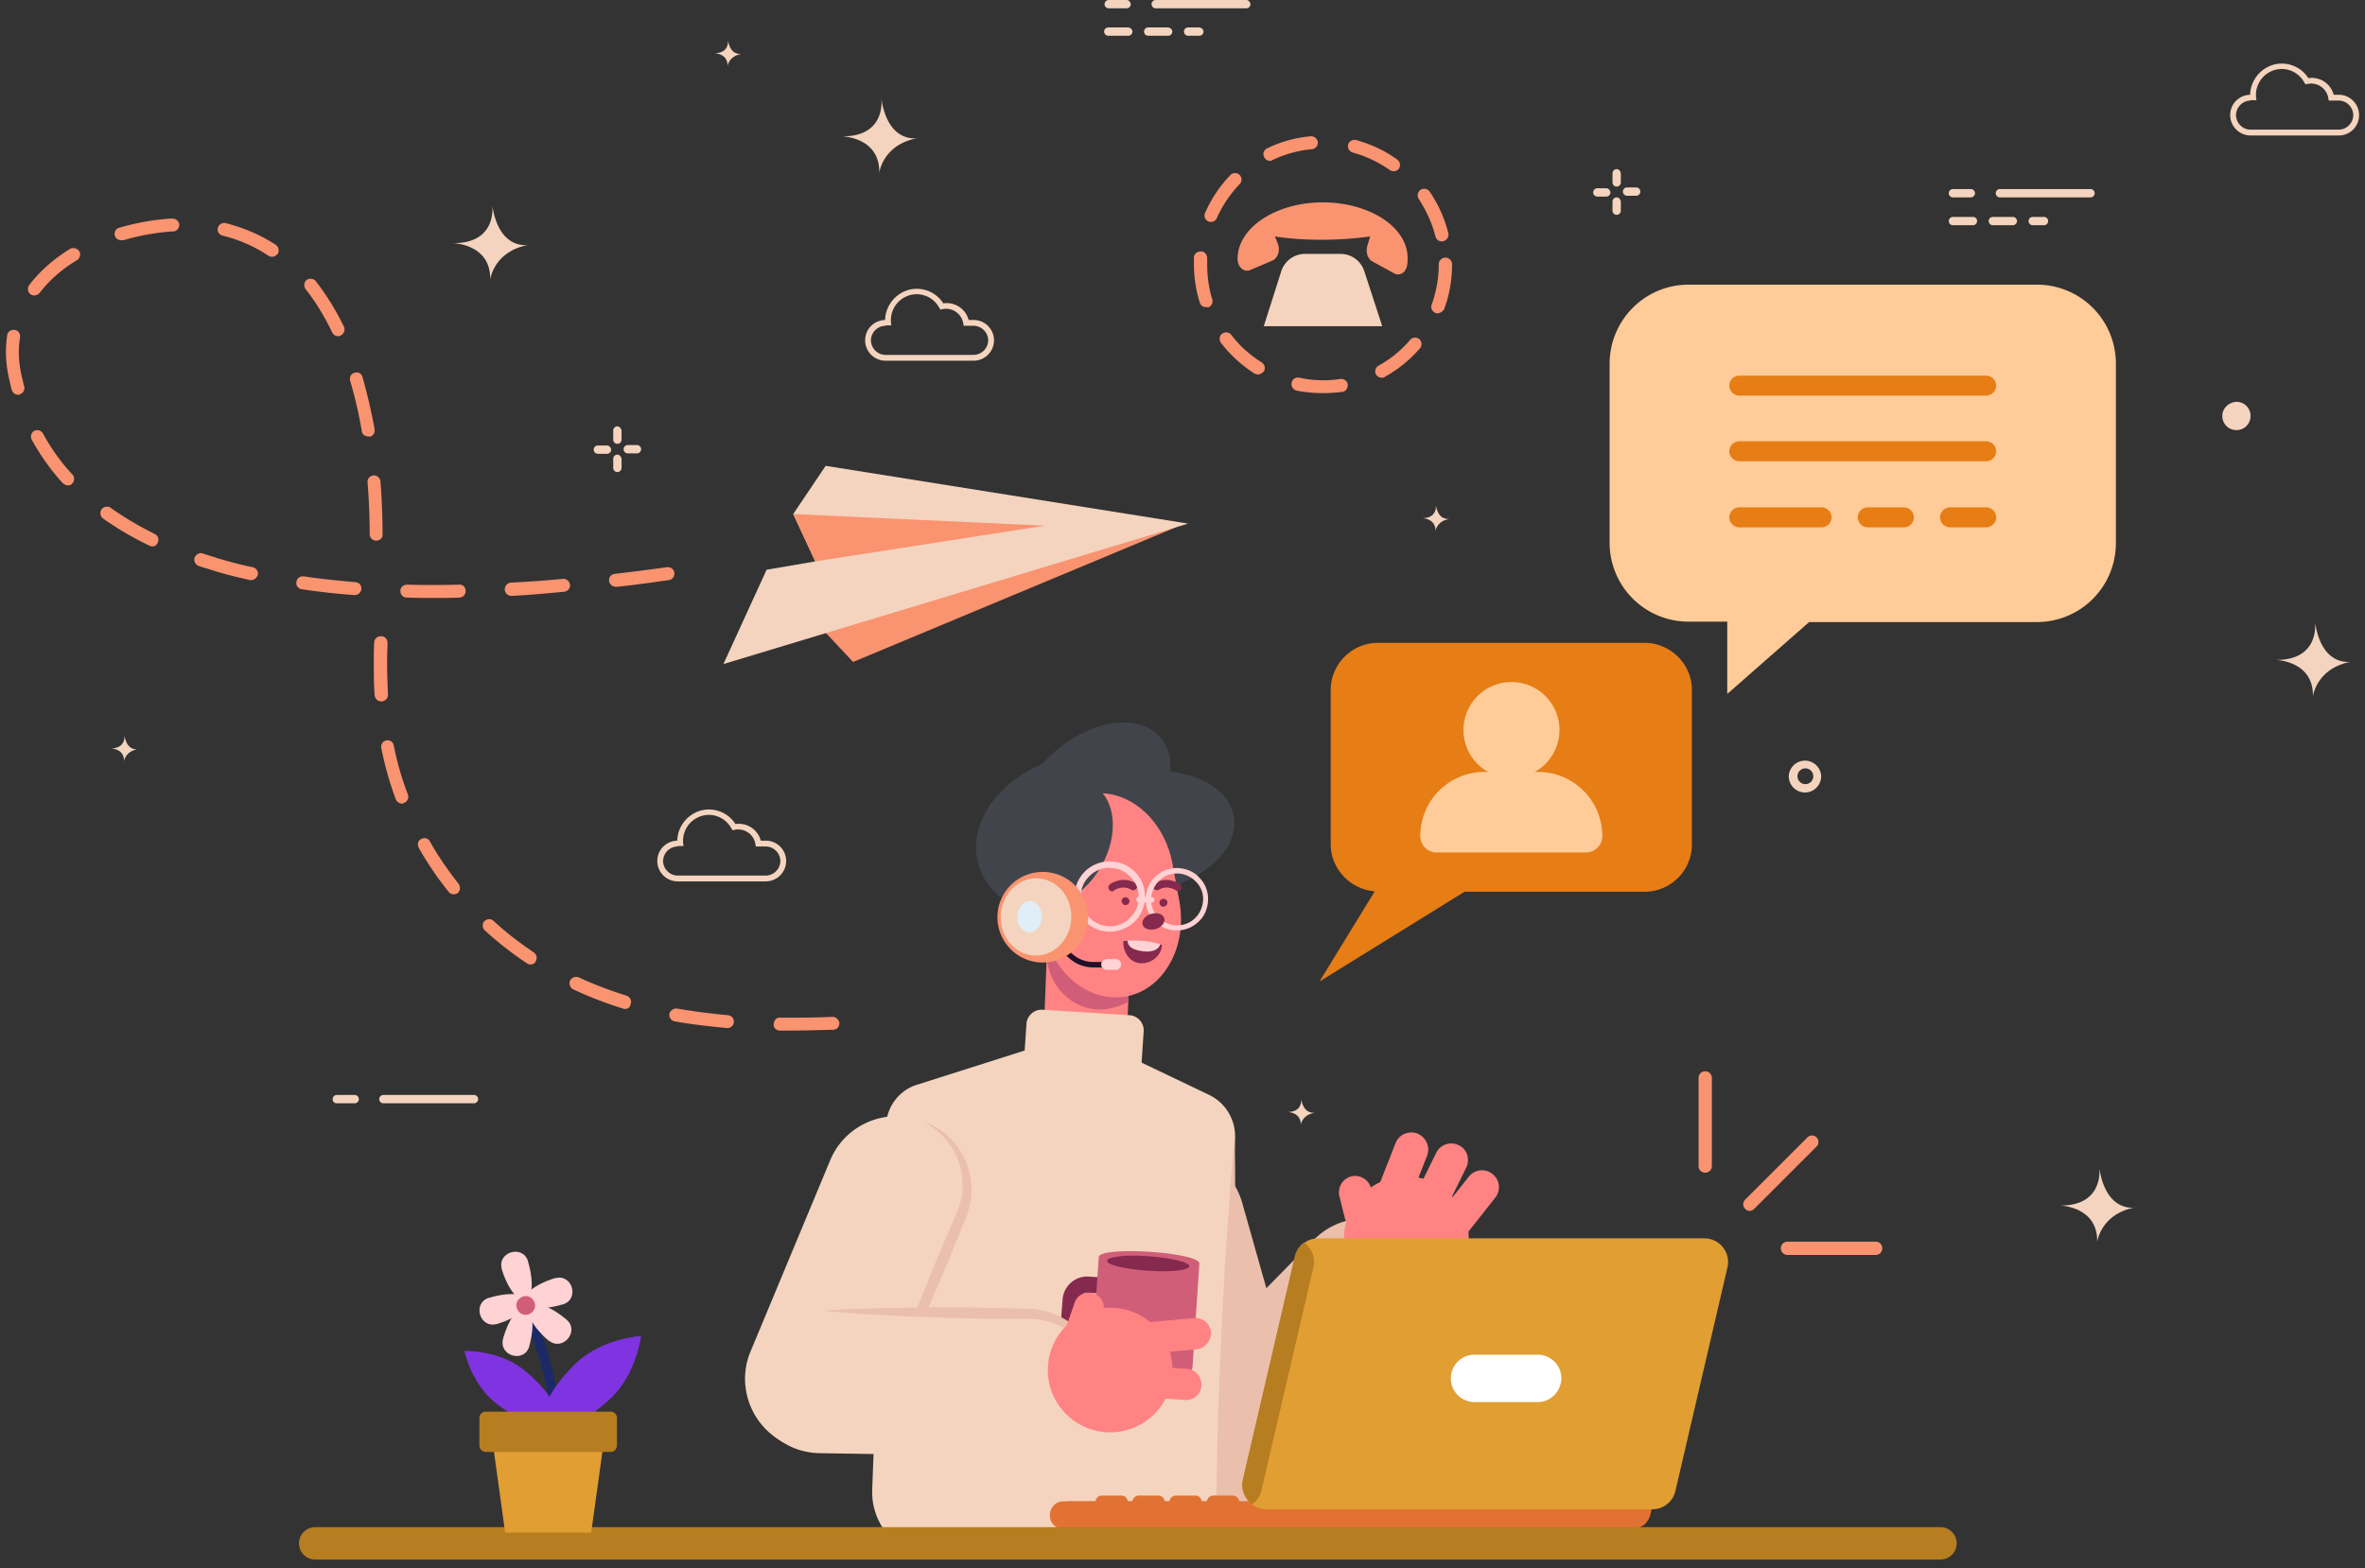 <svg width="199" height="132" fill="none" xmlns="http://www.w3.org/2000/svg"><rect width="100%" height="100%" fill="#333333" stroke="none"/><path d="M153.241 65.336c0 .734-.595 1.364-1.364 1.364a1.365 1.365 0 0 1-1.364-1.364 1.365 1.365 0 0 1 2.728 0Zm-.665 0a.663.663 0 1 0-1.329 0 .664.664 0 1 0 1.329 0Zm23.329-49.422h-7.624a.35.35 0 0 0 0 .7h7.624a.35.35 0 0 0 0-.7Zm-10.073 0h-1.504a.35.35 0 0 0 0 .7h1.504a.35.35 0 0 0 0-.7Zm6.506 2.694a.35.35 0 0 1-.35.35h-.944a.35.35 0 0 1 0-.7h.944c.175 0 .35.14.35.35Zm-2.623 0a.35.35 0 0 1-.35.35h-1.679a.35.35 0 0 1 0-.7h1.679c.175 0 .35.14.35.35Zm-3.358 0a.35.35 0 0 1-.35.35h-1.679a.35.35 0 0 1 0-.7h1.679c.21 0 .35.14.35.35ZM51.95 38.264a.35.35 0 0 0-.35.35v.77a.35.35 0 0 0 .7 0v-.77c-.035-.175-.175-.35-.35-.35Zm-.875-.769h-.769a.35.35 0 0 0 0 .7h.77a.35.35 0 0 0 .35-.35c-.036-.21-.176-.35-.35-.35Zm.875-1.609a.35.35 0 0 0-.35.35v.77a.35.35 0 0 0 .7 0v-.77c-.035-.175-.175-.35-.35-.35Zm1.644 1.574h-.77a.35.35 0 0 0 0 .7h.77a.35.35 0 0 0 .35-.35.35.35 0 0 0-.35-.35Zm82.439-20.846a.35.35 0 0 0-.35.35v.77c0 .174.14.349.35.349a.35.35 0 0 0 .349-.35v-.77c-.035-.21-.175-.35-.349-.35Zm-.875-.769h-.769a.35.35 0 0 0 0 .699h.769a.35.35 0 0 0 .35-.35c-.035-.21-.175-.35-.35-.35Zm.875-1.609a.35.35 0 0 0-.35.35v.769c0 .175.14.35.35.35a.35.35 0 0 0 .349-.35v-.77c-.035-.21-.175-.35-.349-.35Zm1.643 1.539h-.769a.35.35 0 0 0 0 .7h.769a.35.35 0 0 0 .35-.35.35.35 0 0 0-.35-.35ZM104.869 0h-7.625a.35.35 0 0 0 0 .7h7.625a.35.35 0 0 0 .35-.35c-.035-.21-.175-.35-.35-.35ZM94.796 0h-1.504a.35.35 0 0 0 0 .7h1.504a.35.35 0 0 0 .35-.35C95.11.14 94.97 0 94.796 0Zm6.47 2.659a.35.35 0 0 1-.349.35h-.945a.35.35 0 0 1 0-.7h.945c.209.035.349.175.349.35Zm-2.623 0a.35.35 0 0 1-.35.35h-1.678a.35.35 0 0 1 0-.7h1.678c.21.035.35.175.35.35Zm-3.358 0a.35.35 0 0 1-.35.35h-1.678a.35.35 0 0 1 0-.7h1.679c.21.035.35.175.35.35Zm91.708 32.352c0 .665.524 1.19 1.189 1.19s1.189-.525 1.189-1.19a1.18 1.18 0 0 0-1.189-1.189c-.665.035-1.189.56-1.189 1.19ZM32.258 92.862h7.625a.35.35 0 0 0 0-.7h-7.625a.35.35 0 0 0-.35.35c0 .21.175.35.35.35Zm-3.917 0h1.504a.35.35 0 0 0 0-.7h-1.504a.35.35 0 0 0-.35.35c0 .21.14.35.35.35Zm148.299 5.421s.455 3.253-3.358 3.183c0 0 3.253.035 3.183 3.078 0 0 .28-2.413 3.288-2.938 0 .035-2.518.595-3.113-3.323Zm18.153-45.923s.454 3.252-3.358 3.182c0 0 3.253.035 3.183 3.078 0 0 .279-2.413 3.287-2.938 0 0-2.518.595-3.112-3.322ZM74.16 8.29s.455 3.253-3.358 3.183c0 0 3.253.034 3.183 3.077 0 0 .28-2.413 3.288-2.938 0 0-2.519.595-3.113-3.322Zm-32.738 8.989s.455 3.252-3.358 3.182c0 0 3.253.035 3.183 3.078 0 0 .28-2.413 3.288-2.938 0 0-2.518.595-3.113-3.322ZM61.254 3.358s.175 1.12-1.155 1.12c0 0 1.155 0 1.12 1.084 0 0 .105-.84 1.154-1.015-.035-.035-.91.175-1.12-1.189Zm59.564 39.138s.175 1.12-1.154 1.12c0 0 1.154 0 1.119 1.084 0 0 .105-.84 1.154-1.015-.035-.035-.909.175-1.119-1.189ZM10.468 61.873s.175 1.12-1.154 1.12c0 0 1.154 0 1.12 1.083 0 0 .104-.839 1.153-1.014-.034 0-.909.175-1.119-1.189Zm99.018 30.604s.175 1.12-1.155 1.12c0 0 1.155 0 1.12 1.084 0 0 .105-.84 1.154-1.015 0-.035-.909.175-1.119-1.189Zm-45.05-18.292h-7.415c-.944 0-1.713-.77-1.713-1.714 0-.945.734-1.679 1.678-1.714.036-1.434 1.225-2.623 2.659-2.623.91 0 1.748.454 2.238 1.224a1.913 1.913 0 0 1 2.134 1.399h.42c.944 0 1.713.77 1.713 1.714s-.77 1.714-1.714 1.714Zm-7.415-2.938a1.24 1.24 0 0 0-1.224 1.224c0 .664.56 1.224 1.225 1.224h7.414a1.24 1.24 0 0 0 1.225-1.224 1.24 1.24 0 0 0-1.225-1.224h-.839l-.035-.21a1.465 1.465 0 0 0-1.749-1.19l-.175.036-.105-.175a2.163 2.163 0 0 0-1.888-1.12 2.18 2.18 0 0 0-2.169 2.169v.175l.035.28h-.49v.035Zm139.765-59.844h-7.415c-.944 0-1.714-.77-1.714-1.714 0-.945.735-1.68 1.679-1.714.035-1.434 1.224-2.623 2.658-2.623.91 0 1.749.454 2.239 1.224a1.912 1.912 0 0 1 2.133 1.399h.42c.945 0 1.714.77 1.714 1.714s-.734 1.714-1.714 1.714Zm-7.415-2.938a1.24 1.24 0 0 0-1.224 1.224c0 .664.56 1.224 1.224 1.224h7.415c.665 0 1.224-.56 1.224-1.224 0-.665-.559-1.224-1.224-1.224h-.839l-.035-.21a1.465 1.465 0 0 0-1.749-1.19l-.175.036-.105-.175a2.163 2.163 0 0 0-1.889-1.12 2.18 2.18 0 0 0-2.168 2.169v.175l.035.28h-.49v.035ZM81.924 30.36H74.51c-.944 0-1.713-.77-1.713-1.714 0-.945.734-1.68 1.679-1.714.035-1.434 1.224-2.623 2.658-2.623.91 0 1.749.454 2.238 1.224a1.913 1.913 0 0 1 2.134 1.399h.42c.944 0 1.713.77 1.713 1.714s-.77 1.714-1.714 1.714Zm-7.415-2.938a1.24 1.24 0 0 0-1.224 1.224c0 .664.56 1.224 1.225 1.224h7.414a1.24 1.24 0 0 0 1.225-1.224 1.24 1.24 0 0 0-1.225-1.224h-.839l-.035-.21a1.465 1.465 0 0 0-1.749-1.19l-.175.036-.105-.175a2.163 2.163 0 0 0-1.888-1.12 2.18 2.18 0 0 0-2.169 2.169v.175l.035.28h-.49v.035Z" fill="#F4D4BE"/><path d="M105.149 125.46c-3.183.909-6.506-.945-7.415-4.127l-4.757-16.824c-.91-3.183.944-6.505 4.127-7.415 3.183-.91 6.506.944 7.415 4.127l4.757 16.824c.909 3.183-.945 6.505-4.127 7.415Z" fill="#EABFAC"/><path d="M98.363 125.32c-2.378-2.309-2.413-6.121-.07-8.465l12.242-12.486c2.308-2.378 6.121-2.413 8.464-.07 2.379 2.308 2.414 6.121.07 8.464l-12.241 12.487c-2.309 2.343-6.086 2.378-8.465.07Z" fill="#EABFAC"/><path d="M122.707 101.361c1.609 2.413.944 5.666-1.469 7.275-2.414 1.609-5.666.944-7.275-1.469-1.609-2.413-.945-5.666 1.469-7.275 2.413-1.609 5.666-.944 7.275 1.469Z" fill="#FF8383"/><path d="M114.837 103.495a1.397 1.397 0 0 1-1.679-.98l-.455-1.818a1.397 1.397 0 0 1 .98-1.68 1.397 1.397 0 0 1 1.679.98l.454 1.819c.175.769-.279 1.504-.979 1.679Z" fill="#FF8383"/><path d="m120.083 97.269-1.853 4.722c-.28.734-1.12 1.084-1.854.804-.735-.28-1.084-1.119-.804-1.854l1.853-4.721c.28-.735 1.12-1.085 1.854-.805.735.315 1.084 1.154.804 1.854Zm3.288 1.014-2.238 4.547c-.35.7-1.189.979-1.889.63a1.403 1.403 0 0 1-.63-1.889l2.239-4.547c.35-.7 1.189-.98 1.889-.63.699.315.979 1.19.629 1.89Z" fill="#FF8383"/><path d="m125.82 100.801-3.148 3.988a1.405 1.405 0 0 1-1.994.245 1.404 1.404 0 0 1-.245-1.994l3.148-3.987a1.404 1.404 0 0 1 1.994-.245c.629.49.734 1.364.245 1.993Zm-33.648-9.583-2.028-.07c-1.364-.07-2.448-1.224-2.379-2.588l.42-10.843 6.995.28-.42 10.843a2.518 2.518 0 0 1-2.588 2.378Z" fill="#FF8383"/><path d="m95.18 77.612-6.995-.28-.105 2.764c-.105 2.693 2.099 5.071 4.792 4.861.175 0 .35-.035.49-.07.56-.105 1.084-.314 1.574-.56l.244-6.715Z" fill="#D15E79"/><path d="M92.572 76.829c4.647-1.316 7.595-5.274 6.585-8.843-1.01-3.569-5.596-5.396-10.242-4.08-4.647 1.314-7.595 5.273-6.585 8.842 1.01 3.569 5.595 5.395 10.242 4.08Z" fill="#41454B"/><path d="M97.007 74.988c4.227-.718 7.277-3.523 6.811-6.266-.466-2.742-4.27-4.383-8.499-3.665-4.228.718-7.277 3.524-6.811 6.266.466 2.743 4.27 4.384 8.499 3.665Z" fill="#41454B"/><path d="M95.267 70.95c3.15-2.91 4.171-6.926 2.283-8.969-1.888-2.042-5.971-1.339-9.12 1.572-3.15 2.911-4.171 6.927-2.283 8.97 1.888 2.042 5.971 1.338 9.12-1.573Z" fill="#41454B"/><path d="M99.238 75.864c.7 3.847-1.33 7.45-4.512 8.01-3.183.559-6.33-2.1-6.995-5.982l-.56-3.043c-.7-3.847 1.329-7.45 4.512-8.01 3.183-.559 6.33 2.1 6.995 5.982l.56 3.043Z" fill="#FF8383"/><path d="M92.452 66.42c-1.748-1.609-4.826-.84-6.855 1.714-2.029 2.553-2.238 5.91-.455 7.485 1.75 1.609 4.827.84 6.856-1.714 1.993-2.553 2.203-5.911.454-7.485Z" fill="#41454B"/><path d="M93.606 75.024a.318.318 0 0 1-.28-.14.332.332 0 0 1 .07-.454c.036-.036 1.05-.735 2.134-.106.14.106.21.28.105.455-.105.14-.28.21-.455.105-.734-.42-1.434.035-1.434.07a.265.265 0 0 1-.14.07Zm5.527 0a.267.267 0 0 1-.175-.07c-.035-.035-.735-.49-1.434-.07-.14.105-.35.035-.455-.105-.105-.14-.035-.35.105-.454 1.084-.63 2.099.07 2.134.104.14.105.174.315.07.455-.07.07-.175.14-.245.14Zm-4.093.839c0 .175-.174.315-.35.315-.174 0-.314-.175-.314-.35s.175-.314.35-.314c.175.035.314.175.314.35Zm3.183.14c0 .175-.174.315-.35.315-.174 0-.314-.175-.314-.35s.175-.314.35-.314c.21 0 .35.175.314.35Z" fill="#86294E"/><path d="M99.028 78.312h-.105c-.7-.035-1.364-.315-1.819-.84a2.55 2.55 0 0 1-.7-1.888c.036-.7.315-1.365.84-1.82a2.55 2.55 0 0 1 1.889-.699c.7.035 1.364.315 1.819.84a2.55 2.55 0 0 1 .699 1.888c-.035.7-.315 1.364-.839 1.82-.49.454-1.12.699-1.784.699Zm0-4.792c-.56 0-1.084.21-1.47.595a2.25 2.25 0 0 0-.699 1.504 2.028 2.028 0 0 0 .595 1.573c.385.42.944.665 1.504.7.594 0 1.154-.175 1.574-.595.42-.384.664-.944.699-1.504a2.03 2.03 0 0 0-.594-1.574 2.25 2.25 0 0 0-1.504-.699h-.105Zm-5.666 4.897h-.105c-1.61-.07-2.903-1.434-2.833-3.078.035-.805.35-1.504.944-2.064a2.982 2.982 0 0 1 2.134-.77 2.99 2.99 0 0 1 2.063.945c.56.595.805 1.33.77 2.134a2.925 2.925 0 0 1-.945 2.063c-.56.49-1.259.77-2.028.77Zm0-5.386c-.63 0-1.19.244-1.644.664-.49.455-.77 1.05-.77 1.714-.07 1.364 1.015 2.483 2.344 2.553a2.34 2.34 0 0 0 1.748-.664c.49-.455.77-1.05.77-1.714a2.291 2.291 0 0 0-.665-1.749c-.454-.49-1.049-.77-1.713-.77 0-.034-.035-.034-.07-.034Z" fill="#FFD2D4"/><path d="m95.81 75.933 1.084.035c.14 0 .245-.105.245-.21 0-.14-.105-.244-.21-.244l-1.084-.035c-.14 0-.245.105-.245.21 0 .14.105.244.21.244Z" fill="#FFD2D4"/><path d="M97.978 77.472c-.034.385-.49.735-.979.77-.524.035-.91-.21-.874-.595.035-.384.49-.734.98-.77.524-.07.908.21.873.596Zm-.209 2.064c-.035.874-.84 1.574-1.784 1.539-.945-.035-1.504-.98-1.47-1.854a7.297 7.297 0 0 1 3.254.315Z" fill="#86294E"/><path d="M96.125 80.06c-.77-.104-1.224-.35-1.26-.909.945-.035 1.854.035 2.764.315-.14.525-.77.7-1.504.595Z" fill="#FFD2D4"/><path d="M93.886 81.425h-1.888a3 3 0 0 1-2.064-.805l-1.19-1.049c-.104-.07-.104-.245 0-.315.07-.105.246-.105.316 0l1.189 1.05a2.65 2.65 0 0 0 1.749.664h1.888a.24.24 0 0 1 .245.245c-.035.105-.14.21-.245.21Z" fill="#201028"/><path d="M93.886 81.635h-.77a.463.463 0 0 1-.454-.455c0-.245.21-.455.455-.455h.77c.244 0 .454.21.454.455 0 .245-.21.455-.455.455Z" fill="#FFD2D4"/><path d="M91.325 78.499a3.812 3.812 0 1 0-7.169-2.596 3.812 3.812 0 0 0 7.17 2.596Z" fill="#F99370"/><path d="M90.145 77.293c.07-1.794-1.202-3.302-2.843-3.367-1.64-.064-3.028 1.339-3.098 3.134-.07 1.795 1.202 3.302 2.843 3.367 1.64.064 3.027-1.338 3.098-3.134Z" fill="#F4D4BE"/><path d="M87.66 77.192c-.034.735-.524 1.295-1.084 1.295-.56-.035-1.014-.63-.979-1.364.035-.735.525-1.294 1.084-1.294.56 0 .98.629.98 1.364Z" fill="#E0EEF7"/><path d="m97 130.601-18.293.525c-3.043-.105-5.422-2.693-5.317-5.736l1.154-30.64c.07-1.608 1.12-3.007 2.659-3.462l13.64-4.337 10.913 5.211a3.867 3.867 0 0 1 2.168 3.568l-1.154 29.555c-.175 3.078-2.728 5.421-5.77 5.316Z" fill="#F4D4BE"/><path d="M103.89 95.73c.069 3.183.034 6.401-.035 9.583-.035 3.183-.14 6.366-.28 9.549s-.28 6.366-.49 9.548c-.035.77-.07 1.644-.385 2.449a5.574 5.574 0 0 1-1.294 2.098c-1.189 1.155-2.833 1.819-4.442 1.644 1.61-.035 3.113-.734 4.127-1.923a5.28 5.28 0 0 0 1.085-1.994c.21-.735.21-1.469.21-2.274.035-3.182.139-6.365.279-9.548s.28-6.366.49-9.549c.21-3.217.42-6.4.735-9.583Z" fill="#EABFAC"/><path d="m95.845 92.722-9.863-.63.385-5.876a1.28 1.28 0 0 1 1.398-1.224l7.24.455a1.28 1.28 0 0 1 1.225 1.399l-.385 5.876Zm-29.45 28.89c-3.043-1.259-4.512-4.791-3.253-7.834l6.716-16.124c1.259-3.043 4.791-4.512 7.834-3.253 3.043 1.259 4.512 4.792 3.253 7.834l-6.715 16.124a5.954 5.954 0 0 1-7.835 3.253Z" fill="#F4D4BE"/><path d="M77.692 94.401a5.758 5.758 0 0 1 2.764 1.959 6.31 6.31 0 0 1 1.259 3.252c.174 1.19-.21 2.414-.665 3.428l-1.26 3.113c-.874 2.064-1.748 4.127-2.692 6.156l-1.4 3.043a81.064 81.064 0 0 1-1.503 3.008c.35-1.085.734-2.134 1.084-3.183l1.154-3.148c.77-2.099 1.644-4.162 2.483-6.261l1.33-3.078c.21-.524.454-.979.56-1.504.14-.489.21-1.014.174-1.574.035-2.098-1.259-4.162-3.288-5.211Z" fill="#EABFAC"/><path d="m94.306 113.183-3.043-.21a2.078 2.078 0 0 1-1.959-2.203l.105-1.364a2.079 2.079 0 0 1 2.204-1.959l3.043.21-.35 5.526Zm-2.763-4.372c-.385-.035-.735.28-.77.665l-.105 1.364c-.035.385.28.734.665.769l1.679.105.175-2.798-1.644-.105Z" fill="#86294E"/><path d="m97.279 117.555-2.658-.175c-1.61-.105-2.833-1.504-2.728-3.078l.56-8.499c.07-.944 8.499-.42 8.464.56l-.56 8.499c-.07 1.574-1.47 2.798-3.078 2.693Z" fill="#D15E79"/><path d="M100.077 106.573c-.035.349-1.574.524-3.498.384-1.923-.139-3.462-.489-3.427-.839.035-.35 1.574-.525 3.497-.385 1.924.14 3.463.525 3.428.84Z" fill="#86294E"/><path d="M63.072 116.226c.035-3.323 2.763-5.946 6.086-5.911l17.488.28c3.323.035 5.946 2.763 5.911 6.086-.035 3.323-2.763 5.946-6.086 5.911l-17.488-.28c-3.322-.035-5.946-2.763-5.91-6.086Z" fill="#F4D4BE"/><path d="M69.158 110.315c2.239-.14 4.477-.21 6.716-.245 2.238-.035 4.477-.035 6.715 0l3.358.07c1.084 0 2.413.175 3.427.77a6.194 6.194 0 0 1 2.484 2.448c.56 1.014.804 2.203.664 3.323-.14-2.239-1.539-4.267-3.462-5.142a7.48 7.48 0 0 0-1.504-.455c-.525-.104-1.05-.069-1.61-.069l-3.357-.035a215.083 215.083 0 0 1-6.715-.21c-2.239-.105-4.477-.21-6.716-.455Z" fill="#EABFAC"/><path d="M97.4 118.728a5.247 5.247 0 1 0-8.075-6.7 5.247 5.247 0 0 0 8.075 6.7Z" fill="#FF8383"/><path d="M90.633 112.868c-.664-.21-1.014-.944-.769-1.609l.56-1.609c.21-.664.944-1.014 1.609-.769.664.21 1.014.944.77 1.609l-.56 1.609c-.245.664-.945 1.014-1.61.769Zm10.074.7-4.652.42a1.305 1.305 0 0 1-1.434-1.19 1.305 1.305 0 0 1 1.189-1.434l4.652-.419a1.304 1.304 0 0 1 1.434 1.189c.035.699-.49 1.364-1.189 1.434Zm-1.015 4.267-4.686-.315c-.735-.035-1.26-.664-1.225-1.399.035-.734.665-1.259 1.4-1.224l4.686.315c.735.035 1.259.664 1.224 1.399a1.28 1.28 0 0 1-1.399 1.224Z" fill="#FF8383"/><path d="M147.225 101.921c-.14 0-.28-.07-.385-.175a.55.55 0 0 1 0-.77l5.247-5.246c.21-.21.559-.21.769 0 .21.21.21.56 0 .77l-5.246 5.246a.562.562 0 0 1-.385.175Zm-3.742-3.218a.553.553 0 0 1-.56-.56v-7.415c0-.314.245-.56.56-.56.314 0 .559.245.559.56v7.415c0 .315-.245.56-.559.56Zm14.34 6.925h-7.415a.553.553 0 0 1-.56-.559c0-.315.245-.56.56-.56h7.415c.315 0 .559.245.559.56a.552.552 0 0 1-.559.559Z" fill="#F99370"/><path d="M92.103 128.642h45.259c1.259 0 1.644-1.014 1.644-2.273H89.829a2.269 2.269 0 0 0 2.274 2.273Z" fill="#E17233"/><path d="M89.48 126.369h16.053c0 1.259-1.154 2.273-2.588 2.273H89.409c-1.469 0-1.399-2.273.07-2.273Z" fill="#E17233"/><path d="M106.548 127.034h32.493c.979 0 1.783-.7 1.958-1.644l4.372-18.783a1.995 1.995 0 0 0-1.958-2.378H110.92c-.98 0-1.784.7-1.959 1.644l-4.372 18.782a1.996 1.996 0 0 0 1.959 2.379Z" fill="#E19E33"/><path d="M108.926 105.838c.105-.525.385-.979.805-1.259.594.455.944 1.189.804 1.993l-4.372 18.783a2.043 2.043 0 0 1-.804 1.259c-.595-.455-.945-1.189-.805-1.994l4.372-18.782Z" fill="#B67D21"/><path d="M129.387 118.01h-5.316a1.994 1.994 0 1 1 0-3.988h5.316c1.084 0 1.994.875 1.994 1.994-.035 1.119-.91 1.994-1.994 1.994Z" fill="#fff"/><path d="M94.341 126.998h-1.609a.552.552 0 0 1-.56-.559c0-.315.245-.56.56-.56h1.609c.315 0 .56.245.56.56a.552.552 0 0 1-.56.559Zm3.113.001h-1.609a.553.553 0 0 1-.56-.56c0-.315.245-.56.56-.56h1.609c.315 0 .56.245.56.56 0 .315-.245.56-.56.56Zm3.113 0h-1.61a.553.553 0 0 1-.559-.56c0-.315.245-.56.56-.56h1.609c.315 0 .559.245.559.56.035.315-.244.56-.559.56Zm3.148 0h-1.609a.553.553 0 0 1-.56-.56c0-.315.245-.56.56-.56h1.609c.314 0 .559.245.559.56 0 .315-.245.56-.559.56Z" fill="#E17233"/><path d="M163.279 131.266H26.522c-.77 0-1.364-.63-1.364-1.364 0-.77.63-1.364 1.364-1.364H163.28c.769 0 1.364.629 1.364 1.364 0 .769-.629 1.364-1.364 1.364Z" fill="#B67D21"/><path d="M46.983 120.108s-1.014-7.554-2.833-9.408" stroke="#1B2A67" stroke-width=".827" stroke-miterlimit="10" stroke-linecap="round"/><path d="M44.43 106.188c.49 1.609.385 3.078-.21 3.253-.594.175-1.504-.98-1.993-2.589v-.035c-.42-1.434 1.748-2.098 2.203-.664v.035Z" fill="#FFD2D4"/><path d="M47.333 109.791c-1.609.489-3.078.384-3.253-.21-.175-.595.98-1.504 2.589-1.994h.035c1.434-.42 2.098 1.749.664 2.204h-.035Z" fill="#FFD2D4"/><path d="M41.842 111.434c1.609-.489 2.763-1.364 2.588-1.993-.175-.595-1.644-.7-3.253-.21h-.035c-1.434.455-.77 2.623.665 2.203 0 .035 0 .035.035 0Z" fill="#FFD2D4"/><path d="M44.535 113.288c.455-1.609.315-3.078-.28-3.253-.63-.175-1.469 1.015-1.924 2.623v.035c-.384 1.434 1.784 2.064 2.204.63v-.035Z" fill="#FFD2D4"/><path d="M46.109 112.798c-1.26-1.084-1.959-2.378-1.539-2.868.42-.489 1.784.035 3.078 1.12l.035.035c1.12.979-.35 2.693-1.504 1.748-.07 0-.07 0-.07-.035Z" fill="#FFD2D4"/><path d="M44.99 109.651c.14.419-.105.839-.525.979-.42.14-.84-.105-.98-.525-.14-.419.106-.839.525-.979.42-.14.84.105.98.525Z" fill="#D15E79"/><path d="M44.01 115.247c2.099 1.644 3.288 3.637 2.659 4.407-.63.804-2.833.105-4.932-1.539s-2.658-4.407-2.658-4.407 2.833-.105 4.931 1.539Z" fill="#8033E1"/><path d="M51.355 117.73c-2.203 2.064-4.651 3.078-5.421 2.239-.77-.84.385-3.183 2.588-5.282 2.204-2.063 5.422-2.238 5.422-2.238s-.385 3.217-2.589 5.281Z" fill="#8033E1"/><path d="M49.746 128.992h-7.24l-1.259-9.094h9.759l-1.26 9.094Z" fill="#E19E33"/><path d="M51.39 122.207H40.862a.538.538 0 0 1-.524-.525v-2.343c0-.28.245-.525.524-.525H51.39c.28 0 .525.245.525.525v2.343c-.035.315-.245.525-.525.525Z" fill="#B67D21"/><path d="m68.179 51.87 3.602 3.847 27.317-11.402-30.92 7.555Z" fill="#F99370"/><path d="m69.473 39.208-2.728 4.058 1.854 3.987-4.093.7-3.637 7.94L99.972 44.07l-30.499-4.862Z" fill="#F4D4BE"/><path d="m68.599 47.253-1.854-3.987 21.195.98-19.34 3.006Zm-2.064 39.488h-.91c-.314 0-.559-.245-.524-.56.035-.314.28-.594.56-.524 1.434 0 2.833 0 4.372-.07h.035c.28 0 .524.245.56.524 0 .315-.21.56-.525.56-1.295.035-2.449.07-3.568.07Zm-5.316-.21h-.035c-1.504-.14-3.008-.315-4.407-.56a.57.57 0 0 1-.455-.63c.07-.279.35-.489.63-.454a55.51 55.51 0 0 0 4.302.56c.314.035.524.28.49.594 0 .245-.246.49-.525.49Zm-8.64-1.609c-.07 0-.104 0-.174-.035a33.066 33.066 0 0 1-4.163-1.609.58.58 0 0 1-.28-.734.58.58 0 0 1 .735-.28 32.873 32.873 0 0 0 4.022 1.539c.28.105.455.385.35.7-.035.28-.245.42-.49.42Zm-7.94-3.742a.564.564 0 0 1-.314-.105 29.988 29.988 0 0 1-3.533-2.763c-.21-.21-.244-.56-.035-.77.21-.21.56-.245.77-.035 1.05.98 2.203 1.854 3.393 2.658a.559.559 0 0 1 .14.77c-.07.175-.245.245-.42.245Zm-6.47-5.911a.499.499 0 0 1-.42-.21 26.587 26.587 0 0 1-2.518-3.708c-.14-.28-.07-.594.21-.734s.595-.07.735.21c.7 1.259 1.539 2.448 2.413 3.567.175.245.14.595-.07.77a.59.59 0 0 1-.35.105Zm-4.337-7.625a.61.61 0 0 1-.524-.35 27.663 27.663 0 0 1-1.224-4.337c-.07-.28.14-.594.42-.63a.51.51 0 0 1 .629.42c.28 1.4.664 2.763 1.189 4.127a.543.543 0 0 1-.315.7.267.267 0 0 1-.175.07Zm-1.748-8.604a.568.568 0 0 1-.56-.525c-.07-.91-.07-1.854-.07-2.798v-.21c0-.49 0-.944.035-1.434 0-.28.245-.524.56-.524h.035c.314 0 .524.28.524.56 0 .454-.035.944-.035 1.398v.21c0 .944.035 1.854.07 2.728.035.315-.21.56-.525.595h-.035Zm4.616-8.71c-.84 0-1.678 0-2.483-.034-.315 0-.525-.245-.525-.56 0-.314.245-.524.56-.524 1.399.035 2.868.035 4.372 0 .35-.035.56.244.56.524 0 .315-.245.56-.525.56-.665.035-1.33.035-1.959.035Zm6.331-.174a.568.568 0 0 1-.56-.525c0-.315.21-.56.525-.594a95.162 95.162 0 0 0 4.372-.315c.28-.035.56.21.595.49.035.314-.21.56-.49.594-1.469.14-2.973.28-4.442.35.035 0 .035 0 0 0Zm-13.186-.07h-.035a54.751 54.751 0 0 1-4.407-.49.512.512 0 0 1-.455-.63c.035-.314.315-.489.63-.454 1.364.21 2.833.35 4.337.49.315.035.525.28.49.594a.565.565 0 0 1-.56.49Zm21.965-.7a.565.565 0 0 1-.56-.49c-.035-.314.175-.559.49-.594 1.434-.175 2.868-.35 4.372-.56.315-.034.595.175.63.455.035.315-.175.595-.455.63-1.504.21-2.938.42-4.372.56h-.105Zm-30.674-.56h-.105c-1.05-.244-2.099-.489-3.078-.804-.42-.14-.84-.244-1.224-.384-.28-.105-.455-.42-.35-.7.105-.28.42-.455.7-.35.384.14.804.245 1.189.385.944.28 1.959.56 3.008.77.28.07.49.35.42.664-.105.245-.315.42-.56.42Zm-8.324-2.832a.65.65 0 0 1-.245-.07 26.305 26.305 0 0 1-3.883-2.274.559.559 0 0 1-.14-.77.56.56 0 0 1 .77-.139c1.12.804 2.378 1.539 3.707 2.203.28.14.385.455.245.735-.07.21-.245.315-.454.315Zm18.852-.49a.553.553 0 0 1-.56-.56v-.174c0-1.4-.07-2.798-.175-4.163-.035-.314.21-.56.49-.594.28-.035.56.21.595.49.104 1.399.174 2.833.174 4.267v.21c.035.28-.21.524-.524.524ZM5.71 40.852c-.14 0-.28-.07-.42-.175a19.038 19.038 0 0 1-2.622-3.672.553.553 0 0 1 .21-.735.553.553 0 0 1 .734.21 16.981 16.981 0 0 0 2.483 3.463c.21.21.175.56-.035.77-.07.104-.21.14-.35.14Zm25.253-4.127a.502.502 0 0 1-.524-.455 35.81 35.81 0 0 0-.98-4.232c-.07-.28.07-.594.385-.664.28-.105.595.07.665.385a47.354 47.354 0 0 1 1.014 4.371c.035.315-.14.595-.455.63-.035-.035-.07-.035-.105-.035Zm-29.45-3.498a.557.557 0 0 1-.524-.42 5.543 5.543 0 0 1-.175-.734A10.044 10.044 0 0 1 .5 29.625c0-.49.035-.944.105-1.4.035-.314.315-.489.63-.454.314.035.49.315.454.63-.07.42-.105.84-.105 1.259 0 .7.105 1.434.28 2.168.07.245.105.49.175.7.07.28-.105.595-.385.665-.035.035-.105.035-.14.035Zm26.932-4.931a.527.527 0 0 1-.49-.315c-.664-1.364-1.399-2.588-2.238-3.637-.175-.245-.14-.595.07-.77.245-.175.594-.14.77.07a21.738 21.738 0 0 1 2.378 3.847c.14.28 0 .595-.245.735-.105.07-.175.07-.245.07ZM2.878 24.868c-.105 0-.244-.035-.314-.105-.245-.175-.28-.524-.105-.77.874-1.153 2.028-2.168 3.427-3.042a.604.604 0 0 1 .77.175c.175.245.07.594-.175.77-1.294.769-2.343 1.713-3.148 2.762-.14.14-.28.21-.455.21Zm20.007-3.253a.563.563 0 0 1-.315-.104 12.26 12.26 0 0 0-3.847-1.68c-.28-.07-.49-.384-.385-.664.07-.28.385-.455.664-.385 1.504.385 2.903.98 4.198 1.82.244.174.314.489.174.769-.14.14-.314.244-.49.244Zm-12.697-1.399a.525.525 0 0 1-.524-.384c-.07-.28.07-.595.385-.665a19.826 19.826 0 0 1 4.302-.77h.174c.28 0 .56.245.56.525 0 .315-.245.56-.525.56h-.104c-1.4.105-2.764.35-4.058.734h-.21Z" fill="#F99370"/><path d="M142.083 23.959h29.31a6.643 6.643 0 0 1 6.646 6.645v15.11a6.643 6.643 0 0 1-6.646 6.645h-19.166l-6.891 6.051v-6.085h-3.253a6.642 6.642 0 0 1-6.645-6.646v-15.11c.035-3.672 3.008-6.61 6.645-6.61Z" fill="#FFCB98"/><path d="M146.351 33.297h20.775c.455 0 .84-.384.84-.84a.851.851 0 0 0-.84-.839h-20.775a.851.851 0 0 0-.84.84c0 .455.385.84.84.84Zm0 5.526h20.775a.85.85 0 0 0 .84-.839.851.851 0 0 0-.84-.84h-20.775a.851.851 0 0 0-.84.84c0 .455.385.84.84.84Zm17.732 5.562h3.043c.455 0 .84-.385.84-.84a.851.851 0 0 0-.84-.84h-3.043a.851.851 0 0 0-.839.84c0 .455.385.84.839.84Zm-6.925 0h3.043c.455 0 .84-.385.84-.84a.851.851 0 0 0-.84-.84h-3.043a.851.851 0 0 0-.839.84c0 .455.385.84.839.84Zm-10.807 0h6.925a.85.85 0 0 0 .839-.84.85.85 0 0 0-.839-.84h-6.925a.851.851 0 0 0-.84.84c0 .455.385.84.84.84Zm-7.975 9.723h-22.42a3.986 3.986 0 0 0-3.987 3.988v12.94c0 2.1 1.644 3.813 3.707 3.988l-4.651 7.59 12.206-7.555h15.145a3.985 3.985 0 0 0 3.987-3.987V58.13c.035-2.203-1.783-4.022-3.987-4.022Z" fill="#E67D15"/><path d="M129.062 63.324a2.658 2.658 0 1 0-3.76-3.76 2.658 2.658 0 0 0 3.76 3.76Zm4.382 7.048h-12.556a4.023 4.023 0 0 1 4.022-4.022h4.512a4.022 4.022 0 0 1 4.022 4.022Z" fill="#FFCB98" stroke="#FFCB98" stroke-width="2.761" stroke-miterlimit="10" stroke-linecap="round" stroke-linejoin="round"/><path d="M111.304 33.088c-.734 0-1.504-.07-2.203-.21a.563.563 0 0 1-.42-.665c.07-.315.35-.49.665-.42a9.417 9.417 0 0 0 3.427.105c.315-.035.595.175.63.455.035.315-.175.595-.455.63a12.95 12.95 0 0 1-1.644.105Zm4.967-1.294a.559.559 0 0 1-.49-.28.553.553 0 0 1 .21-.735 9.384 9.384 0 0 0 2.658-2.168.555.555 0 0 1 .77-.07c.245.21.245.56.07.77a11.022 11.022 0 0 1-2.973 2.413c-.035.07-.14.07-.245.07Zm-10.423-.28a.66.66 0 0 1-.28-.07 11.078 11.078 0 0 1-2.833-2.588c-.175-.245-.14-.595.105-.77.245-.175.595-.14.77.105a9.452 9.452 0 0 0 2.553 2.308c.245.175.35.49.175.77-.14.14-.315.245-.49.245Zm15.11-5.142c-.07 0-.14 0-.175-.035a.543.543 0 0 1-.315-.7c.385-1.084.595-2.203.595-3.392 0-.315.245-.56.559-.56.315 0 .56.245.56.56 0 1.294-.21 2.553-.665 3.777-.139.21-.349.35-.559.35Zm-19.482-.524a.524.524 0 0 1-.524-.385 10.797 10.797 0 0 1-.49-3.183v-.595c0-.314.28-.524.594-.524.315 0 .525.28.525.594v.56c0 .98.14 1.959.42 2.868.105.28-.07.595-.35.7-.07-.035-.105-.035-.175-.035Zm19.832-5.527a.557.557 0 0 1-.525-.42c-.28-1.119-.769-2.168-1.399-3.147a.559.559 0 0 1 .14-.77.558.558 0 0 1 .769.14 10.868 10.868 0 0 1 1.574 3.498c.07.28-.105.594-.384.664-.105.035-.14.035-.175.035Zm-19.412-1.644c-.07 0-.14 0-.21-.035a.537.537 0 0 1-.28-.734 10.816 10.816 0 0 1 2.134-3.183c.21-.21.559-.21.769 0 .21.21.21.56 0 .77a10.06 10.06 0 0 0-1.923 2.868.528.528 0 0 1-.49.314Zm15.354-4.267a.562.562 0 0 1-.314-.104 10.185 10.185 0 0 0-3.113-1.47c-.28-.07-.455-.384-.385-.664s.385-.455.665-.385c1.259.35 2.413.875 3.462 1.644a.559.559 0 0 1 .14.77.565.565 0 0 1-.455.21Zm-10.388-.874a.527.527 0 0 1-.489-.315.534.534 0 0 1 .245-.734c1.154-.56 2.413-.91 3.672-1.015.28-.035.56.21.595.49.035.315-.21.56-.49.595-1.154.105-2.273.42-3.323.909-.07.07-.14.07-.21.07Zm4.442 3.498c-3.952 0-7.17 2.133-7.17 4.757 0 .699.56 1.154 1.05.944l1.888-.805c.455-.21.665-.839.455-1.399l-.245-.63s3.463.63 8.01 0l-.245.805c-.14.525.035 1.085.42 1.294l1.853 1.015c.455.244.98-.07 1.085-.7.035-.175.035-.35.035-.524.07-2.624-3.148-4.757-7.136-4.757Z" fill="#F99370"/><path d="M116.306 27.457h-9.968l1.469-4.617a2.1 2.1 0 0 1 1.993-1.47h3.008a2.1 2.1 0 0 1 1.994 1.47l1.504 4.617Z" fill="#F4D4BE"/></svg>
